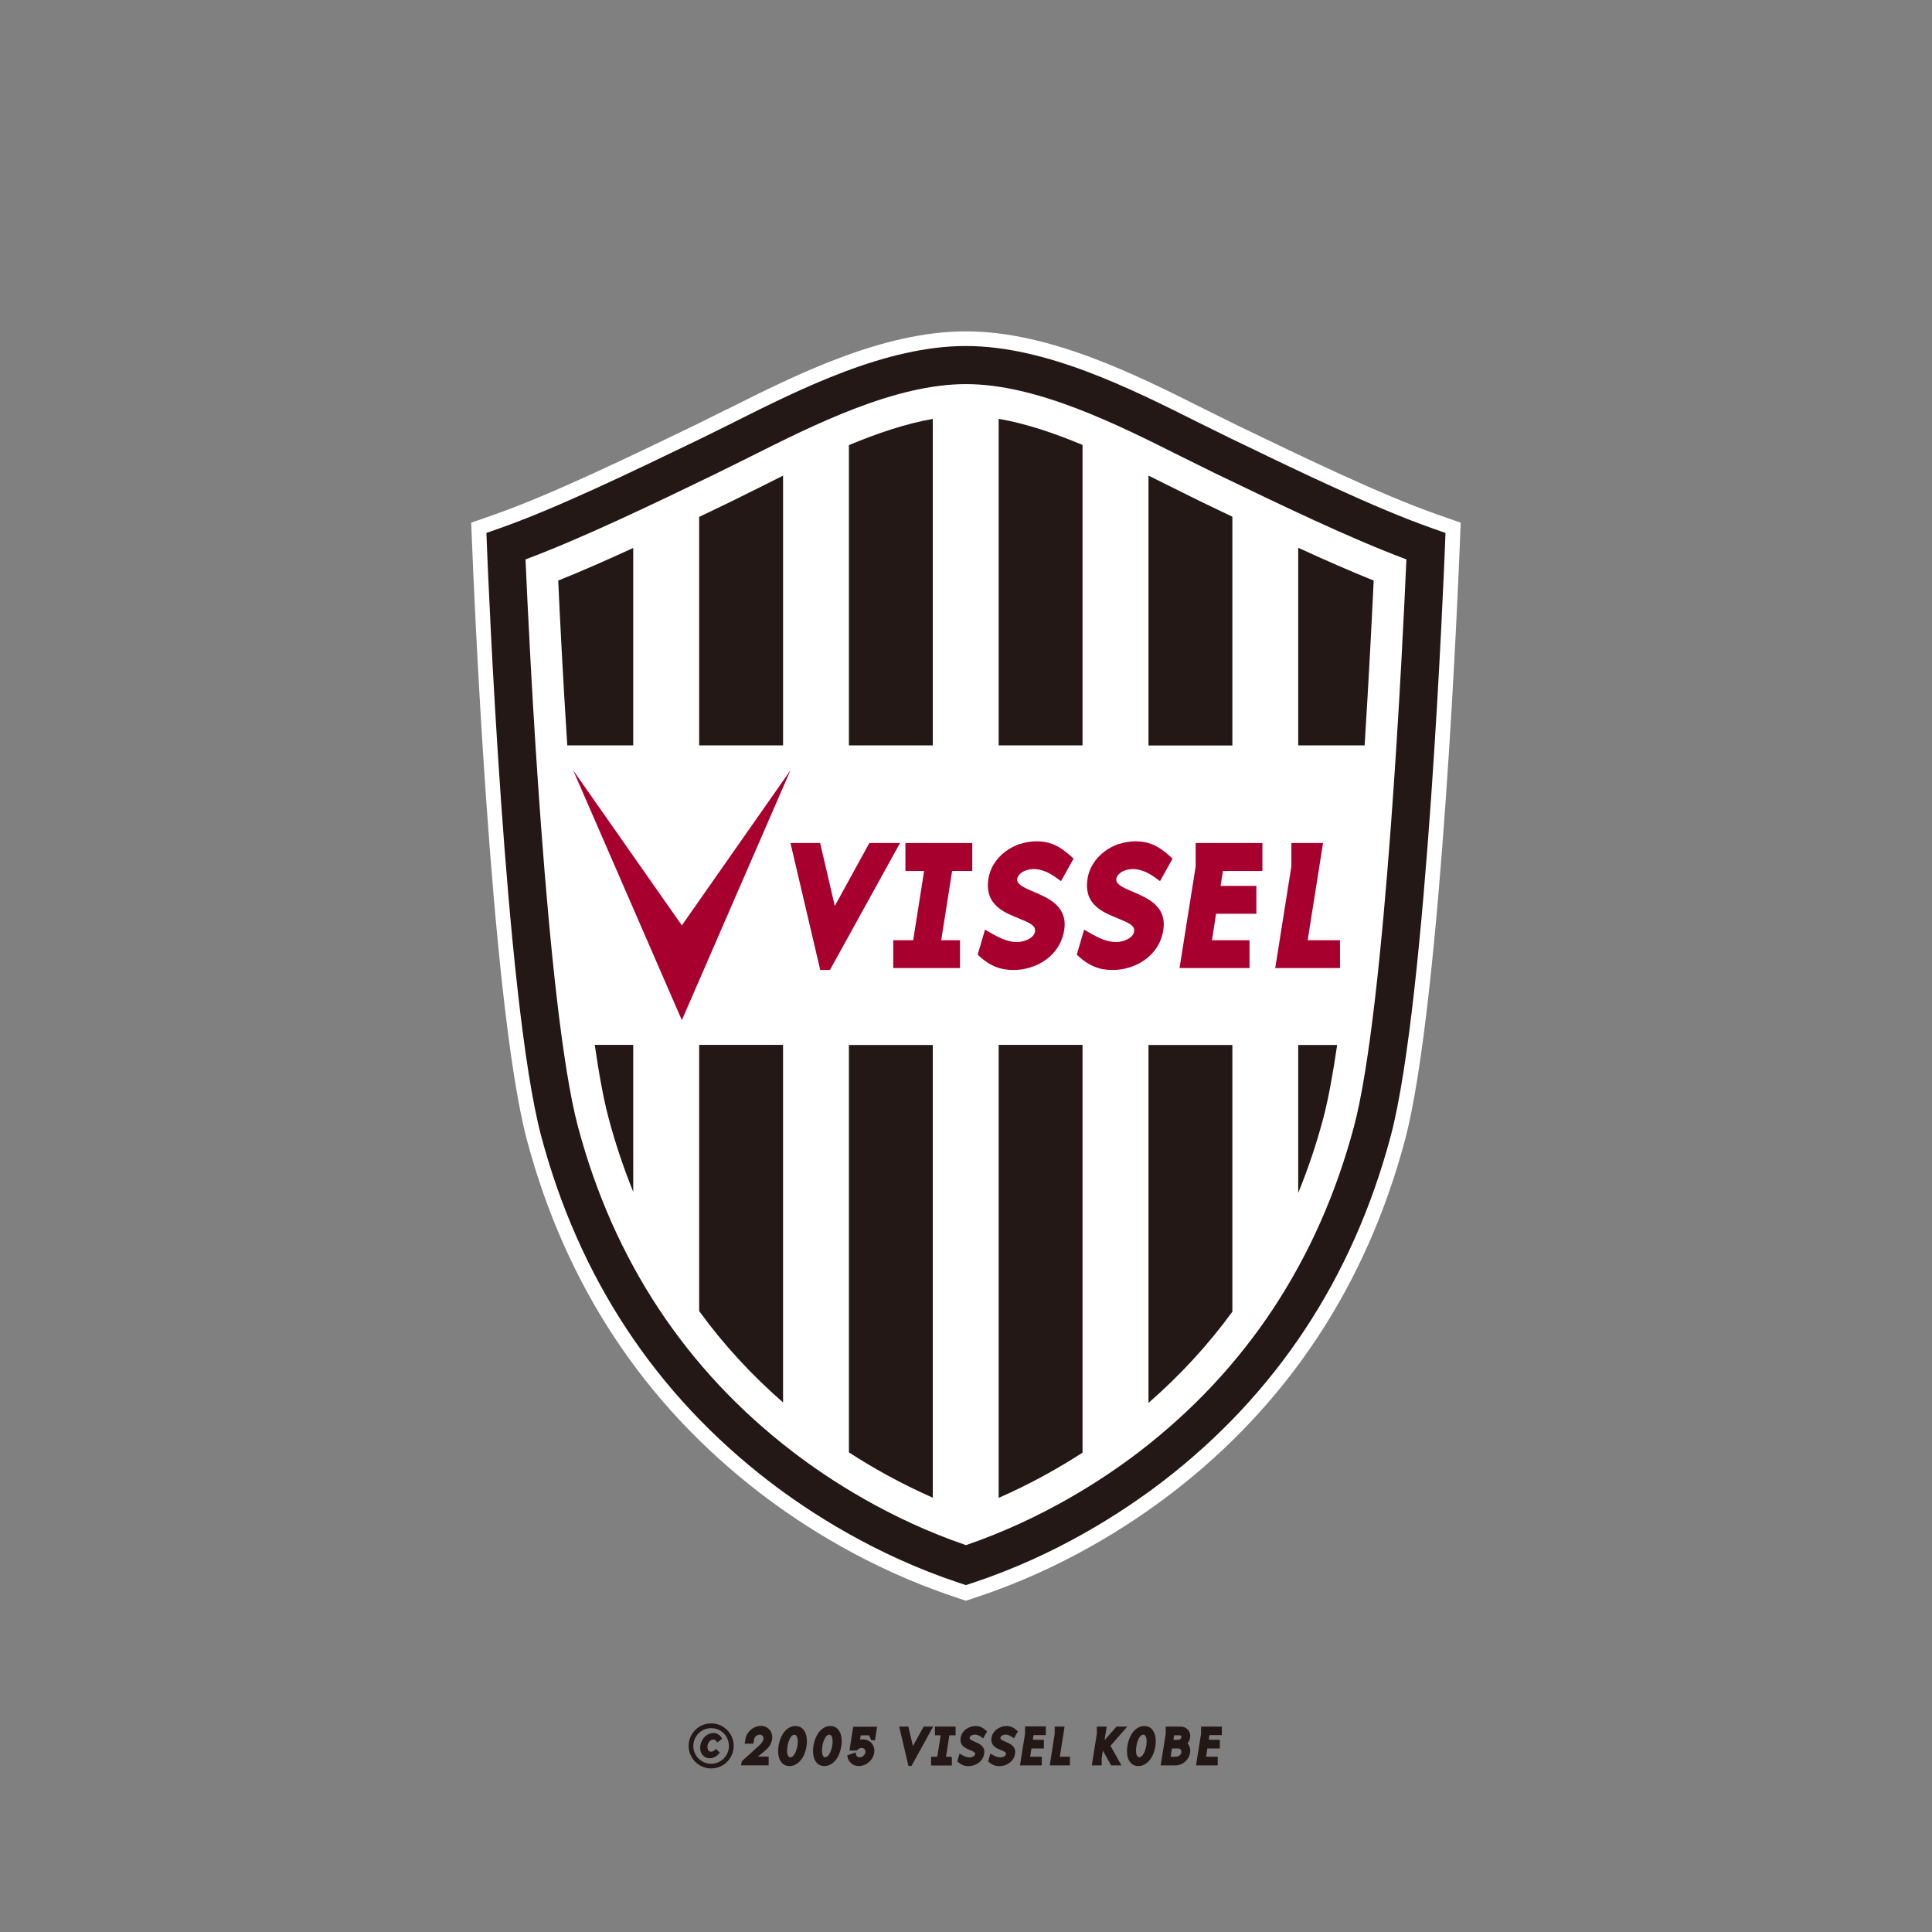 <?xml version="1.0" encoding="UTF-8"?>
<svg id="_レイヤー_1" data-name="レイヤー_1" xmlns="http://www.w3.org/2000/svg" version="1.1" viewBox="0 0 210.95 210.95">
  <rect x="0" y="0" width="210.95" height="210.95" fill="#808080" stroke="none"/>
  <!-- Generator: Adobe Illustrator 29.1.0, SVG Export Plug-In . SVG Version: 2.1.0 Build 142)  -->
  <defs>
    <style>
      .st0 {
        fill: none;
      }

      .st1 {
        fill: #a8002e;
      }

      .st2 {
        fill: #231815;
      }

      .st3 {
        fill: #fff;
      }
    </style>
  </defs>
  <path class="st3" d="M79.36,44.69s-3.56,1.77-3.56,1.77c-7.34,3.54-15.67,7.56-21.78,9.71l-2.57.9.11,2.72c.08,2.02,1.98,49.72,5.98,64.71,4.23,15.84,12.8,28.81,25.46,38.53,4.49,3.45,11.82,8.21,21.22,11.33l1.25.42,1.25-.42c9.41-3.12,16.73-7.89,21.22-11.33,12.66-9.72,21.23-22.69,25.46-38.53,4-14.99,5.9-62.69,5.98-64.71l.11-2.72-2.57-.9c-6.12-2.15-14.45-6.17-21.79-9.71,0,0-3.55-1.76-3.55-1.76-7.57-3.8-17-8.52-26.11-8.52s-18.53,4.72-26.1,8.52"/>
  <path class="st2" d="M80.08,46.13l-3.56,1.76c-7.39,3.57-15.76,7.61-21.96,9.79l-1.45.51.06,1.53c.08,2.02,1.97,49.53,5.93,64.36,4.14,15.49,12.51,28.16,24.88,37.67,4.39,3.37,11.56,8.03,20.75,11.08l.73.24h0s.75-.24.75-.24c9.19-3.05,16.35-7.71,20.75-11.08,12.37-9.51,20.74-22.18,24.88-37.67,3.96-14.83,5.85-62.34,5.93-64.36l.06-1.53-1.45-.51c-6.2-2.18-14.58-6.22-21.96-9.79l-3.57-1.76c-7.42-3.72-16.66-8.35-25.39-8.35s-17.96,4.63-25.39,8.35M78.33,51.64l3.62-1.79c7.03-3.53,15.78-7.91,23.52-7.91s16.5,4.39,23.53,7.92l3.62,1.79c7.28,3.51,14.77,7.12,20.94,9.43-.36,8.31-2.27,48.99-5.73,61.95-3.9,14.59-11.77,26.51-23.4,35.45-4.04,3.1-10.6,7.36-18.96,10.23-8.37-2.87-14.91-7.12-18.96-10.23-11.63-8.93-19.51-20.86-23.4-35.45-3.46-12.96-5.37-53.64-5.73-61.95,6.17-2.31,13.67-5.91,20.94-9.43"/>
  <polygon class="st1" points="94.92 92.05 91.15 98.92 89.55 92.05 86.31 92.05 89.56 105.91 90.62 105.91 98.27 92.05 94.92 92.05"/>
  <polygon class="st1" points="98.86 92.05 98.86 95.1 100.9 95.1 99.71 102.66 97.53 102.66 97.53 105.7 104.82 105.7 104.82 102.66 102.77 102.66 103.96 95.1 106.16 95.1 106.16 92.05 98.86 92.05"/>
  <path class="st1" d="M111.37,92.14c-.58.2-1.12.48-1.6.84-1.02.77-1.68,1.83-1.85,2.99-.04.24-.06.48-.06.71,0,.37.06.72.16,1.04.15.46.43.88.81,1.23.67.63,1.58.99,2.39,1.32,1.22.49,1.8.78,1.8,1.31,0,.04,0,.08-.01.13h0c-.11.75-1.21,1.15-1.96,1.15-.46,0-.92-.09-1.42-.28-.45-.17-.93-.41-1.57-.78l-.51-.3-.8,2.74.22.2c.58.52,1.12.87,1.68,1.1.6.25,1.25.37,2,.37,1.28,0,2.53-.39,3.52-1.1.54-.38.98-.84,1.32-1.37.36-.57.6-1.21.71-1.9.03-.21.05-.42.05-.61,0-.37-.06-.71-.18-1.03-.16-.44-.43-.83-.81-1.18-.66-.61-1.57-.99-2.37-1.34-.57-.24-1.11-.47-1.45-.73-.31-.23-.38-.43-.38-.59,0-.04,0-.07,0-.11.05-.25.24-.51.52-.7.35-.23.81-.36,1.31-.36.41,0,.85.1,1.31.29.39.17.8.41,1.22.72l.43.31,1.37-2.46-.27-.25c-.66-.59-1.2-.97-1.74-1.22-.62-.28-1.27-.42-2.04-.42-.61,0-1.21.1-1.8.3M107.93,95.98h0s0,0,0,0h0ZM116.2,101.54h0s0,0,0,0"/>
  <path class="st1" d="M122.18,92.14c-.58.2-1.12.48-1.59.84-1.02.77-1.68,1.83-1.85,2.99-.04.24-.06.48-.06.71,0,.37.06.72.16,1.04.15.46.43.88.81,1.23.67.63,1.59.99,2.39,1.32,1.22.49,1.8.78,1.8,1.31,0,.04,0,.08-.01.13h0c-.11.75-1.21,1.15-1.96,1.15-.47,0-.92-.09-1.42-.28-.45-.17-.93-.41-1.57-.78l-.51-.3-.8,2.74.22.2c.58.52,1.12.87,1.68,1.1.6.25,1.25.37,2,.37,1.28,0,2.53-.39,3.52-1.1.54-.38.98-.84,1.32-1.37.36-.57.61-1.21.71-1.9.03-.21.05-.42.05-.61,0-.37-.06-.71-.17-1.03-.16-.44-.43-.83-.81-1.18-.67-.61-1.57-.99-2.37-1.34-.57-.24-1.11-.47-1.46-.73-.3-.23-.38-.43-.38-.59,0-.04,0-.07,0-.11.05-.25.24-.51.52-.7.35-.23.81-.36,1.31-.36.41,0,.85.1,1.31.29.39.17.8.41,1.22.72l.42.31,1.37-2.46-.27-.25c-.66-.59-1.2-.97-1.74-1.22-.62-.28-1.27-.42-2.04-.42-.61,0-1.21.1-1.8.3M118.73,95.98s0,0,0,0h0ZM127.01,101.54h0s0,0,0,0Z"/>
  <polygon class="st1" points="130.55 92.05 130.55 94.6 128.79 105.7 136.43 105.7 136.43 102.66 132.33 102.66 132.78 99.77 137.18 99.77 137.18 96.73 133.27 96.73 133.53 95.1 137.84 95.1 137.84 92.05 130.55 92.05"/>
  <polygon class="st1" points="141 92.05 141 94.6 139.24 105.7 146.31 105.7 146.31 102.66 142.78 102.66 144.46 92.05 141 92.05"/>
  <polygon class="st1" points="74.45 101.04 62.58 84.1 74.45 111.39 86.31 84.1 74.45 101.04"/>
  <path class="st2" d="M69.14,59.83c-2.81,1.29-5.59,2.52-8.19,3.56.18,3.94.51,10.53.99,18h7.2v-21.56Z"/>
  <path class="st2" d="M66.46,122.12c.74,2.77,1.64,5.44,2.68,8.01v-16.04h-4.2c.47,3.23.97,5.99,1.52,8.02"/>
  <path class="st2" d="M85.49,51.94c-.68.34-1.36.68-2.01,1.01l-3.65,1.81c-1.14.55-2.31,1.11-3.49,1.68v24.95h9.16v-29.45Z"/>
  <path class="st2" d="M76.34,143.15c2.64,3.64,5.7,6.96,9.16,9.98v-39.04h-9.16v29.05Z"/>
  <path class="st2" d="M92.69,158.58c2.54,1.65,5.62,3.39,9.16,4.95v-49.43h-9.16v44.49Z"/>
  <path class="st2" d="M101.85,45.74c-2.97.52-6.09,1.58-9.16,2.86v32.79h9.16v-35.65Z"/>
  <path class="st2" d="M118.2,48.58c-3.07-1.28-6.19-2.34-9.16-2.85v35.66h9.16v-32.81Z"/>
  <path class="st2" d="M109.04,163.55c3.53-1.55,6.61-3.29,9.16-4.94v-44.52h-9.16v49.45Z"/>
  <path class="st2" d="M134.56,56.42c-1.18-.56-2.34-1.12-3.48-1.67,0,0-3.62-1.79-3.63-1.8-.67-.33-1.35-.68-2.05-1.02v29.47h9.16v-24.98Z"/>
  <path class="st2" d="M125.4,153.18c3.45-3.01,6.51-6.33,9.16-9.96v-29.12h-9.16v39.08Z"/>
  <path class="st2" d="M141.75,130.25c1.06-2.6,1.98-5.31,2.73-8.13.54-2.04,1.05-4.8,1.52-8.02h-4.25v16.15Z"/>
  <path class="st2" d="M149.99,63.39c-2.61-1.05-5.41-2.28-8.24-3.58v21.58h7.25c.47-7.46.8-14.06.99-18"/>
  <path class="st2" d="M83.06,188.45c-.8,0-1.54.65-1.67,1.44,0,0-.05.33-.05.33l-.03.17h.95l.07-.45c.05-.29.33-.54.62-.54.13,0,.24.05.32.14.06.07.09.17.09.27,0,.03,0,.05,0,.08h0c-.05.31-.39.63-.62.84,0,0-.04.04-.05.04,0,0-1.69,1.53-1.69,1.53l-.08.45h3.01v-.95h-1.18c.29-.24.67-.55.67-.55.46-.37.78-.74.88-1.33.01-.08.02-.15.02-.23,0-.31-.1-.6-.29-.82-.24-.28-.58-.43-.97-.43"/>
  <path class="st2" d="M87.71,188.84c-.22-.25-.51-.38-.86-.38-.47,0-.89.23-1.23.66-.3.39-.52.92-.61,1.51-.06.37-.06.72-.01,1.03.05.33.17.59.34.79.21.25.51.38.86.38.47,0,.89-.23,1.24-.65.31-.38.53-.92.62-1.51.06-.38.06-.72,0-1.03-.06-.33-.17-.59-.34-.79M86.3,191.88c-.08,0-.14-.03-.2-.09-.16-.19-.2-.62-.12-1.12.06-.36.17-.69.31-.92.1-.16.25-.34.45-.34.08,0,.14.03.2.09.11.13.17.37.17.67,0,.14-.01.29-.04.45-.13.74-.45,1.26-.77,1.26"/>
  <path class="st2" d="M91.52,188.84c-.21-.25-.51-.38-.86-.38-.47,0-.89.23-1.23.66-.3.39-.52.92-.61,1.51-.06.37-.06.72-.01,1.03.05.33.17.59.34.79.21.25.51.38.86.38.47,0,.89-.23,1.23-.65.31-.38.53-.92.62-1.51.06-.38.06-.72,0-1.03-.05-.33-.17-.59-.34-.79M90.11,191.88c-.08,0-.15-.03-.2-.1-.16-.18-.2-.61-.12-1.12.06-.36.17-.69.31-.92.1-.16.25-.34.45-.34.08,0,.14.03.2.09.11.13.16.37.16.67,0,.14-.01.29-.04.45-.13.74-.45,1.26-.77,1.26"/>
  <path class="st2" d="M93.16,188.52l-.41,2.62h.81l.04-.05c.08-.09.24-.24.48-.24.13,0,.24.05.32.14.08.09.11.22.09.35-.05.29-.33.54-.62.54-.26,0-.39-.19-.41-.36l-.02-.18-.93.32.02.12c.04.3.19.56.41.75.23.2.52.3.84.3.8,0,1.55-.64,1.67-1.44.01-.08.02-.16.02-.23,0-.31-.1-.59-.29-.81-.24-.28-.58-.43-.97-.43-.1,0-.2,0-.3.03.03-.19.05-.35.07-.47h.91c.05.12.24.53.24.53h.41l.23-1.47h-2.6Z"/>
  <polygon class="st2" points="95.44 191.39 95.44 191.39 95.44 191.39 95.44 191.39"/>
  <polygon class="st2" points="100.85 188.52 99.68 190.65 99.18 188.52 98.18 188.52 99.19 192.82 99.52 192.82 101.89 188.52 100.85 188.52"/>
  <path class="st2" d="M102.08,188.52v.95h.63c-.04.28-.34,2.14-.37,2.35h-.68v.95h2.27v-.95h-.64c.04-.28.34-2.14.37-2.35h.68v-.95h-2.27Z"/>
  <polygon class="st2" points="104.89 189.74 104.89 189.74 104.89 189.74 104.89 189.74"/>
  <path class="st2" d="M106.44,189.39c.24,0,.5.11.78.32l.13.1.43-.77-.09-.07c-.36-.32-.67-.51-1.17-.51-.38,0-.75.13-1.05.35-.32.24-.52.57-.58.93-.01.07-.02.15-.02.22,0,.28.1.52.3.71.21.2.49.31.74.41.38.15.56.24.56.41,0,.01,0,.03,0,.04h0c-.03.24-.38.36-.61.36-.31,0-.59-.13-.93-.33l-.16-.09-.25.85.07.06c.37.32.7.46,1.14.46.4,0,.79-.12,1.1-.34.35-.25.56-.6.63-1.02.01-.07.02-.13.02-.19,0-.27-.1-.5-.3-.69-.21-.19-.49-.31-.74-.42-.38-.16-.57-.26-.57-.42,0-.01,0-.02,0-.03.03-.16.25-.33.57-.33"/>
  <path class="st2" d="M109.79,189.39c.24,0,.5.11.79.32l.13.1.43-.77-.08-.07c-.36-.32-.67-.51-1.17-.51-.38,0-.75.13-1.05.35-.32.24-.52.57-.58.93-.01.07-.02.15-.02.22,0,.28.1.52.3.71.21.2.49.31.74.41.38.15.56.24.56.41,0,.01,0,.03,0,.04h0c-.03.24-.38.36-.61.36-.31,0-.59-.13-.93-.33l-.16-.09-.25.85.07.06c.36.32.7.46,1.15.46.39,0,.79-.12,1.09-.34.35-.25.57-.6.63-1.02.01-.07.02-.13.02-.19,0-.27-.1-.5-.31-.69-.21-.19-.49-.31-.74-.42-.38-.16-.57-.26-.57-.42,0-.01,0-.02,0-.03.03-.16.25-.33.57-.33"/>
  <path class="st2" d="M111.92,188.52v.79s-.55,3.45-.55,3.45h2.38v-.95h-1.27c.03-.22.11-.73.14-.9h1.36v-.95h-1.21c.03-.17.06-.37.08-.51h1.34v-.95h-2.27Z"/>
  <path class="st2" d="M116.24,188.52h-1.08v.79s-.54,3.45-.54,3.45h2.2v-.95h-1.1c.05-.3.52-3.29.52-3.29"/>
  <path class="st2" d="M123.1,188.52h-1.19l-1.31,1.49.24-1.49h-1.08v.79s-.55,3.45-.55,3.45h1.08v-.79s.13-.83.13-.83l.9,1.62h1.13s-1.11-1.98-1.2-2.14c.12-.14,1.83-2.09,1.83-2.09"/>
  <path class="st2" d="M125.81,188.84c-.21-.25-.52-.38-.87-.38-.47,0-.89.23-1.23.66-.3.39-.52.92-.61,1.51-.06.37-.06.72-.01,1.03.05.33.17.59.34.79.21.25.51.38.87.38.47,0,.89-.23,1.23-.65.31-.38.53-.92.62-1.51.06-.38.06-.72,0-1.03-.06-.33-.17-.59-.34-.79M124.4,191.88c-.08,0-.14-.03-.2-.1-.16-.18-.21-.61-.12-1.12.06-.36.17-.69.31-.92.1-.16.25-.34.45-.34.08,0,.14.03.2.09.11.13.16.37.16.67,0,.14-.01.29-.04.45-.13.74-.44,1.26-.77,1.26"/>
  <path class="st2" d="M129.66,190.36c.15-.19.24-.39.28-.62.01-.07.02-.13.02-.19,0-.25-.08-.48-.24-.67-.2-.23-.48-.36-.81-.36h-1.63v.79s-.55,3.45-.55,3.45h1.62c.37,0,.74-.14,1.04-.4.3-.26.49-.6.55-.97.02-.08.02-.17.02-.25,0-.3-.1-.56-.3-.78M128.45,191.81h-.63c.04-.22.12-.73.14-.9h.67c.11,0,.21.04.28.12.05.06.08.14.08.23,0,.02,0,.05,0,.07-.04.26-.28.47-.54.47M128.99,189.69c-.02.15-.17.28-.32.28h-.55c.02-.17.06-.37.08-.5h.61c.06,0,.11.02.15.07.03.03.04.08.04.12,0,.01,0,.03,0,.04"/>
  <path class="st2" d="M133.41,189.46v-.94h-2.27v.79s-.55,3.45-.55,3.45h2.37v-.95h-1.27c.03-.22.11-.73.14-.9h1.36v-.95h-1.21c.03-.17.06-.37.08-.51h1.34Z"/>
  <path class="st2" d="M77.65,188.17c-1.36,0-2.46,1.11-2.46,2.46s1.1,2.46,2.46,2.46,2.46-1.1,2.46-2.46-1.1-2.46-2.46-2.46M77.65,192.58c-1.07,0-1.95-.87-1.95-1.94s.87-1.95,1.95-1.95,1.94.87,1.94,1.95-.88,1.94-1.94,1.94"/>
  <path class="st2" d="M77.24,190.63c.03-.19.11-.37.24-.5.11-.12.25-.19.38-.19.12,0,.3.05.38.2l.07.12.54-.4-.05-.09c-.09-.17-.22-.3-.37-.4-.16-.1-.34-.15-.53-.15-.33,0-.66.14-.93.4-.27.26-.44.6-.5.96-.06.41.03.8.26,1.06.19.22.46.34.76.34.38,0,.75-.19,1.04-.53l.07-.08-.44-.43-.08.11c-.11.15-.32.21-.46.21-.1,0-.2-.04-.26-.12-.1-.12-.14-.31-.1-.53h0Z"/>
  <rect class="st0" width="210.95" height="210.95"/>
</svg>